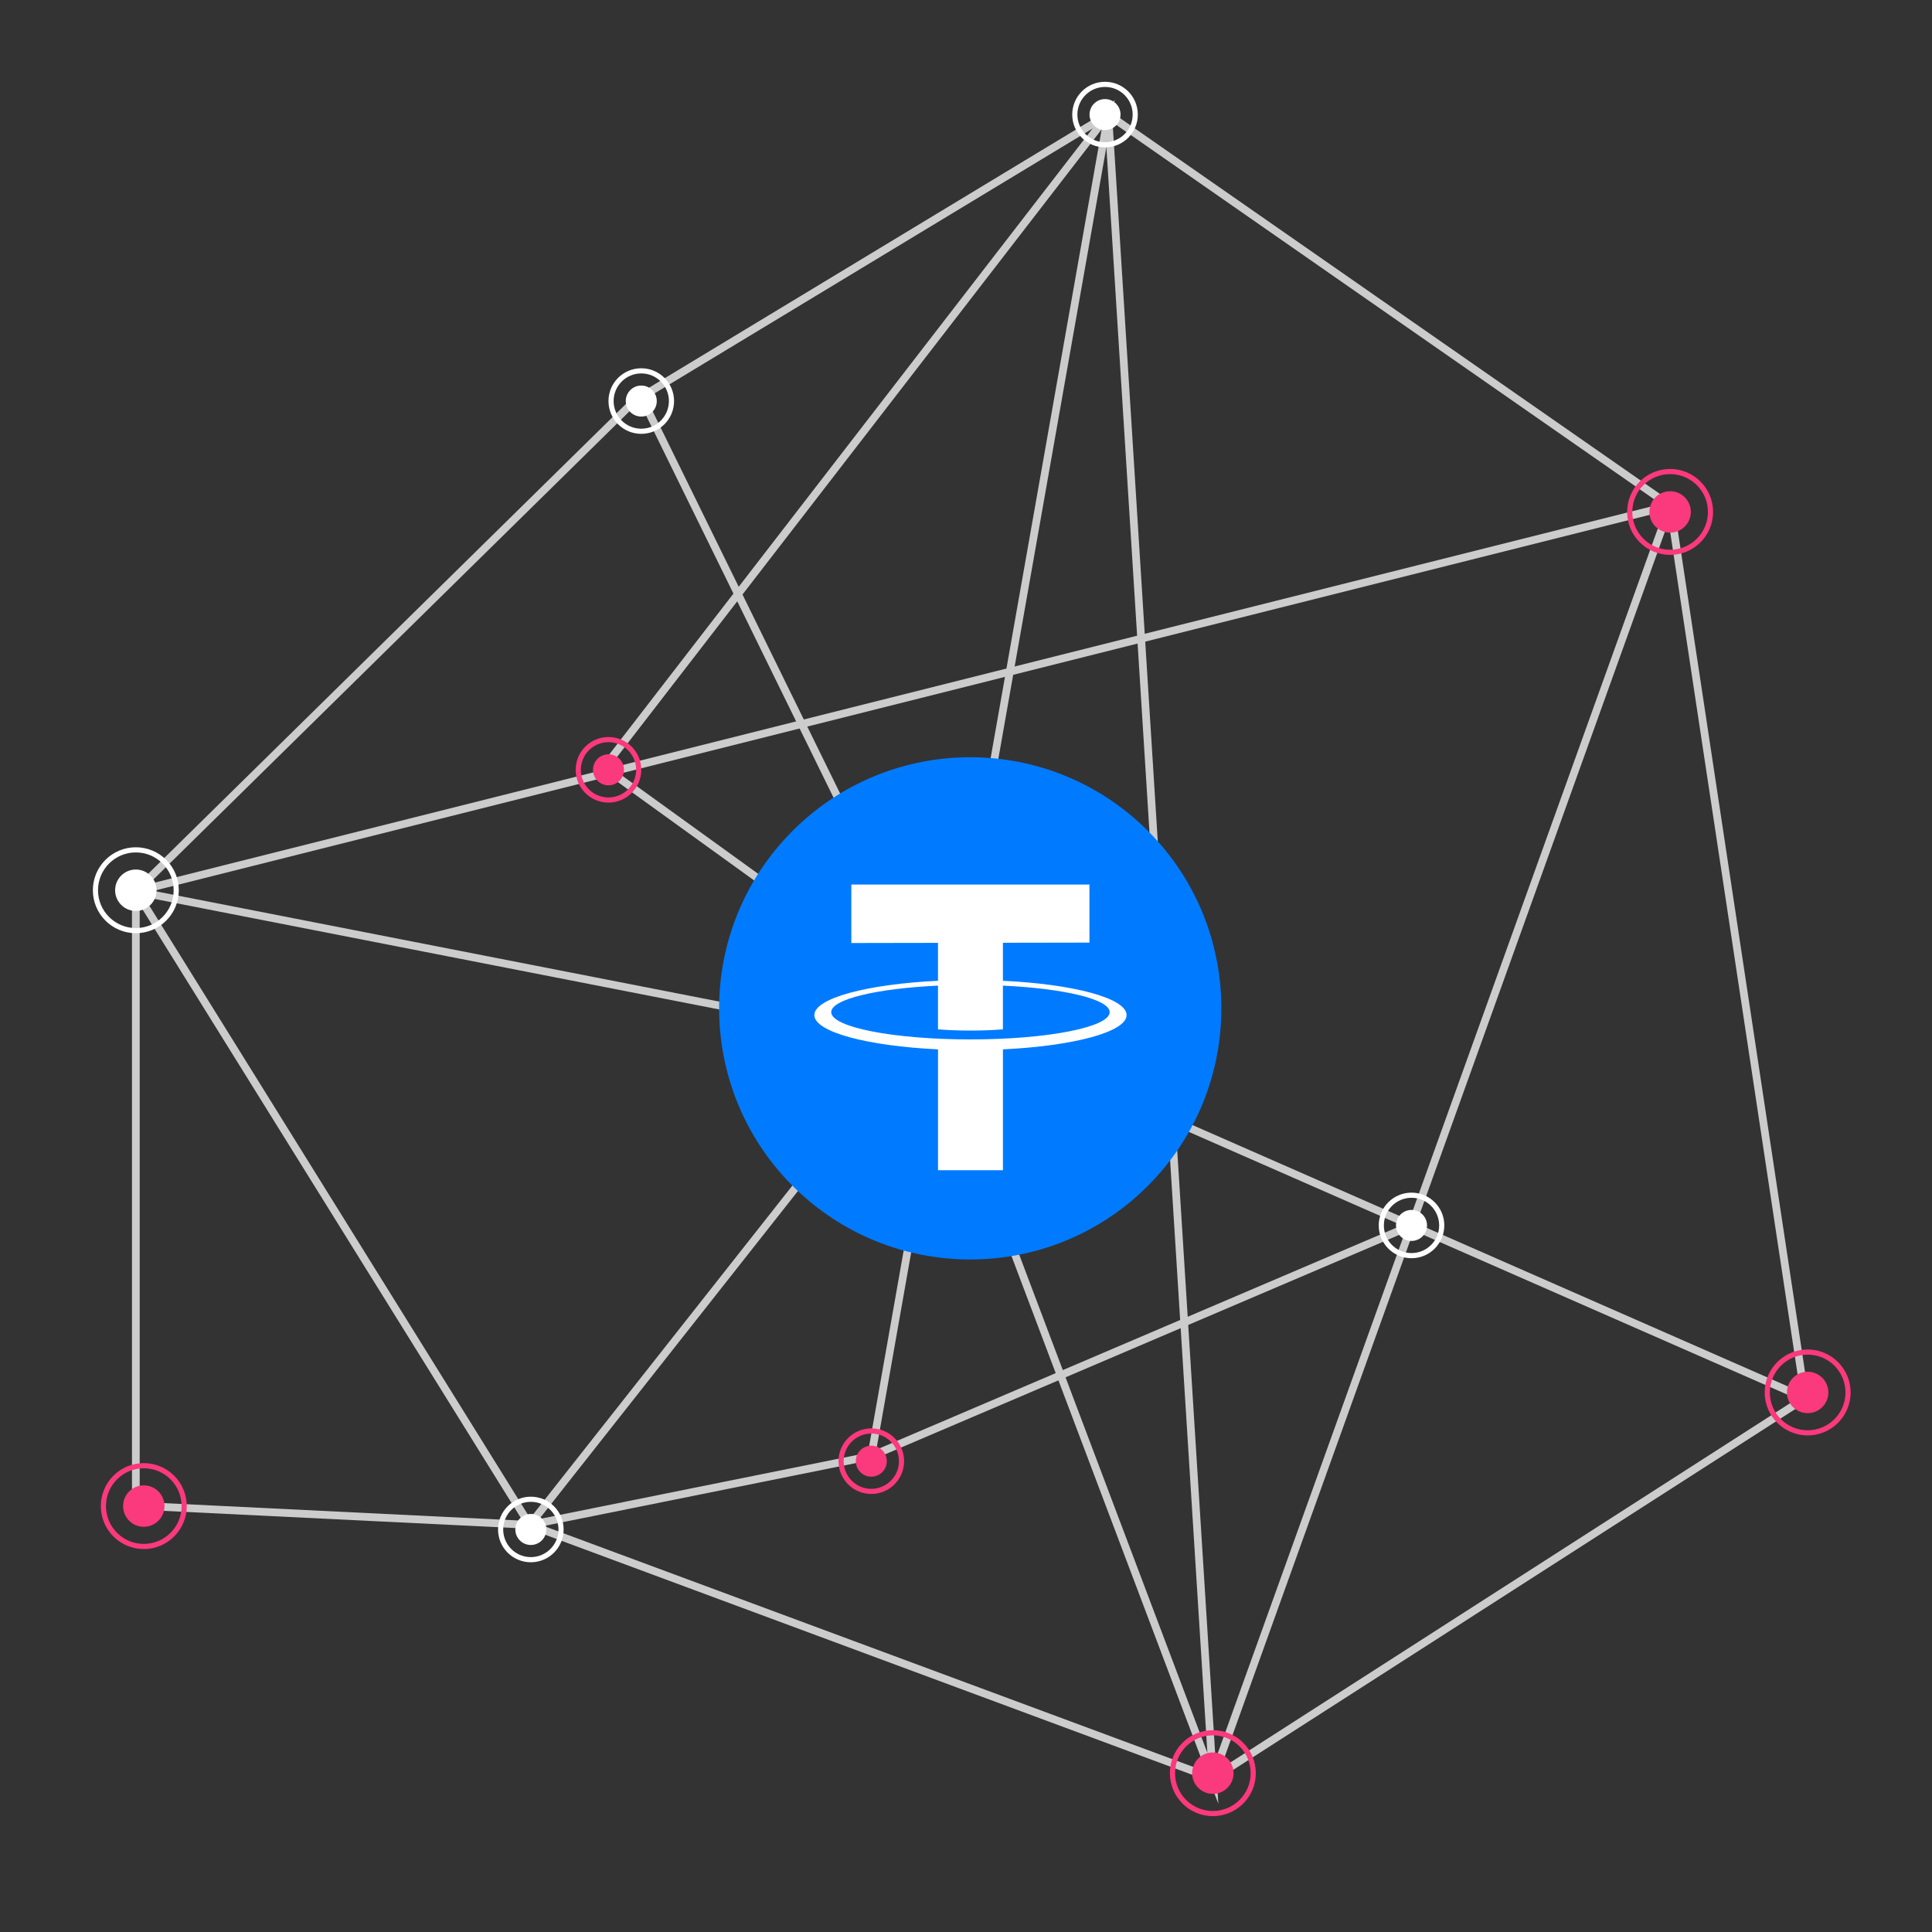 <svg version="1.1" id="Layer_1" xmlns="http://www.w3.org/2000/svg" x="0px"
     y="0px"
     width="284px" height="284px"
     viewBox="0 0 750 750" xml:space="preserve">
<rect x="0" y="0" width="750" height="750" fill="#333333" stroke="none"/>
<style type="text/css">
	.st0{display:none;clip-path:url(#SVGID_2_);}
	.st1{display:inline;}
	.st2{clip-path:url(#SVGID_4_);}
	.st3{clip-path:url(#SVGID_8_);}
	.st4{clip-path:url(#SVGID_12_);}
	.st5{fill:none;stroke:#CCCCCC;stroke-miterlimit:10;stroke-width:3px;}
	.st7{fill:url(#SVGID_15_);}
	.st8{fill:url(#SVGID_16_);}
	.st9{fill:url(#SVGID_17_);}
	.st10{fill:url(#SVGID_18_);}
	.st11{fill:none;stroke:#FFFFFF;stroke-miterlimit:10;stroke-width:2px;}
	.st12{fill:#FFFFFF;}
	.st13{fill:url(#SVGID_19_);}
	.st14{fill:url(#SVGID_20_);}
	.st15{display:none;clip-path:url(#SVGID_22_);}
	.st16{clip-path:url(#SVGID_24_);}
	.st17{clip-path:url(#SVGID_28_);}
	.st18{clip-path:url(#SVGID_32_);}
	.st20{fill:#F29224;}
	.st21{display:none;clip-path:url(#SVGID_36_);}
	.st22{clip-path:url(#SVGID_38_);}
	.st23{clip-path:url(#SVGID_42_);}
	.st24{clip-path:url(#SVGID_46_);}
	.st25{fill:none;stroke:#627EEA;stroke-miterlimit:10;}
	.st26{fill:#627EEA;}
	.st27{display:none;clip-path:url(#SVGID_50_);}
	.st28{clip-path:url(#SVGID_52_);}
	.st29{clip-path:url(#SVGID_56_);}
	.st30{clip-path:url(#SVGID_60_);}
	.st31{fill:none;stroke:#fb397d;stroke-miterlimit:10;stroke-width:2px;}
	.st32{fill:#fb397d;}
	.st33{fill:#FFFFFF;}
	.tether{fill:#007bff;}
	.tether-logo{fill:#FFFFFF;}

</style>
<g>
	<polygon class="st5" points="205.64,591.96 52.73,584.48 52.73,346.02 246.28,155.68 430.2,44.48 648.34,196.32 700.73,542.77
		470.83,690.34 	"/>
        <polyline class="st5" points="700.73,542.77 376.73,400.55 234.52,297.9 430.2,44.48 338.24,565.23 205.64,591.96 353.21,404.83
		52.73,346.02 205.64,591.96 	"/>
        <polyline class="st5" points="389.11,473.96 470.83,690.34 430.2,44.48 	"/>
        <polyline class="st5" points="52.73,346.02 648.34,196.32 470.83,690.34 	"/>
        <line class="st5" x1="248.94" y1="154.08" x2="333.72" y2="326.91"/>
        <line class="st5" x1="338.24" y1="565.23" x2="547.95" y2="475.71"/>
</g>
    <circle class="st31" cx="55.82" cy="584.66" r="15.68"/>
    <circle class="st32" cx="55.82" cy="584.66" r="8.04"/>
    <circle class="st31" cx="470.83" cy="688.34" r="15.68"/>
    <circle class="st32" cx="470.83" cy="688.34" r="8.04"/>
    <circle class="st31" cx="701.73" cy="540.55" r="15.68"/>
    <circle class="st32" cx="701.73" cy="540.55" r="8.04"/>
    <circle class="st31" cx="648.34" cy="198.73" r="15.68"/>
    <circle class="st32" cx="648.34" cy="198.73" r="8.04"/>
    <circle class="st11" cx="52.73" cy="345.59" r="15.68"/>
    <circle class="st12" cx="52.73" cy="345.59" r="8.04"/>
    <circle class="st11" cx="248.94" cy="155.69" r="11.73"/>
    <circle class="st12" cx="248.94" cy="155.69" r="6.02"/>
    <circle class="st31" cx="338.24" cy="567.23" r="11.73"/>
    <circle class="st32" cx="338.24" cy="567.23" r="6.02"/>
    <circle class="st31" cx="236.21" cy="298.84" r="11.73"/>
    <circle class="st32" cx="236.21" cy="298.84" r="6.02"/>
    <circle class="st11" cx="206.07" cy="593.74" r="11.73"/>
    <circle class="st12" cx="206.07" cy="593.74" r="6.02"/>
    <circle class="st11" cx="547.95" cy="475.71" r="11.73"/>
    <circle class="st12" cx="547.95" cy="475.71" r="6.02"/>
    <circle class="st11" cx="428.97" cy="44.48" r="11.73"/>
    <circle class="st12" cx="428.97" cy="44.48" r="6.02"/>
    <g>

		<ellipse transform="matrix(0.707 -0.707 0.707 0.707 -166.45 381.042)" class="tether" cx="376.73"
                 cy="391.44" rx="97.5" ry="97.5"/>
        <g>
		<path class="tether-logo" d="M437.34,394.05c0-6.55-20.58-12.01-48.01-13.31l0-14.76l33.59-0.06l0-22.53h-92.43l0,22.69l33.64-0.06
			l0,14.72c-27.42,1.3-48,6.76-48,13.31c0,6.55,20.58,12.01,48.01,13.31v46.91h25.2v-46.91
			C416.76,406.05,437.34,400.59,437.34,394.05z M376.73,403.5c-29.85,0-54.05-4.74-54.05-10.59c0-5,17.68-9.18,41.45-10.29l0,16.98
			c3.9,0.3,8.15,0.47,12.6,0.47s8.7-0.17,12.6-0.47l0-16.98c23.77,1.11,41.45,5.3,41.45,10.29
			C430.79,398.76,406.59,403.5,376.73,403.5z"/>
	</g>
</g>
</svg>

